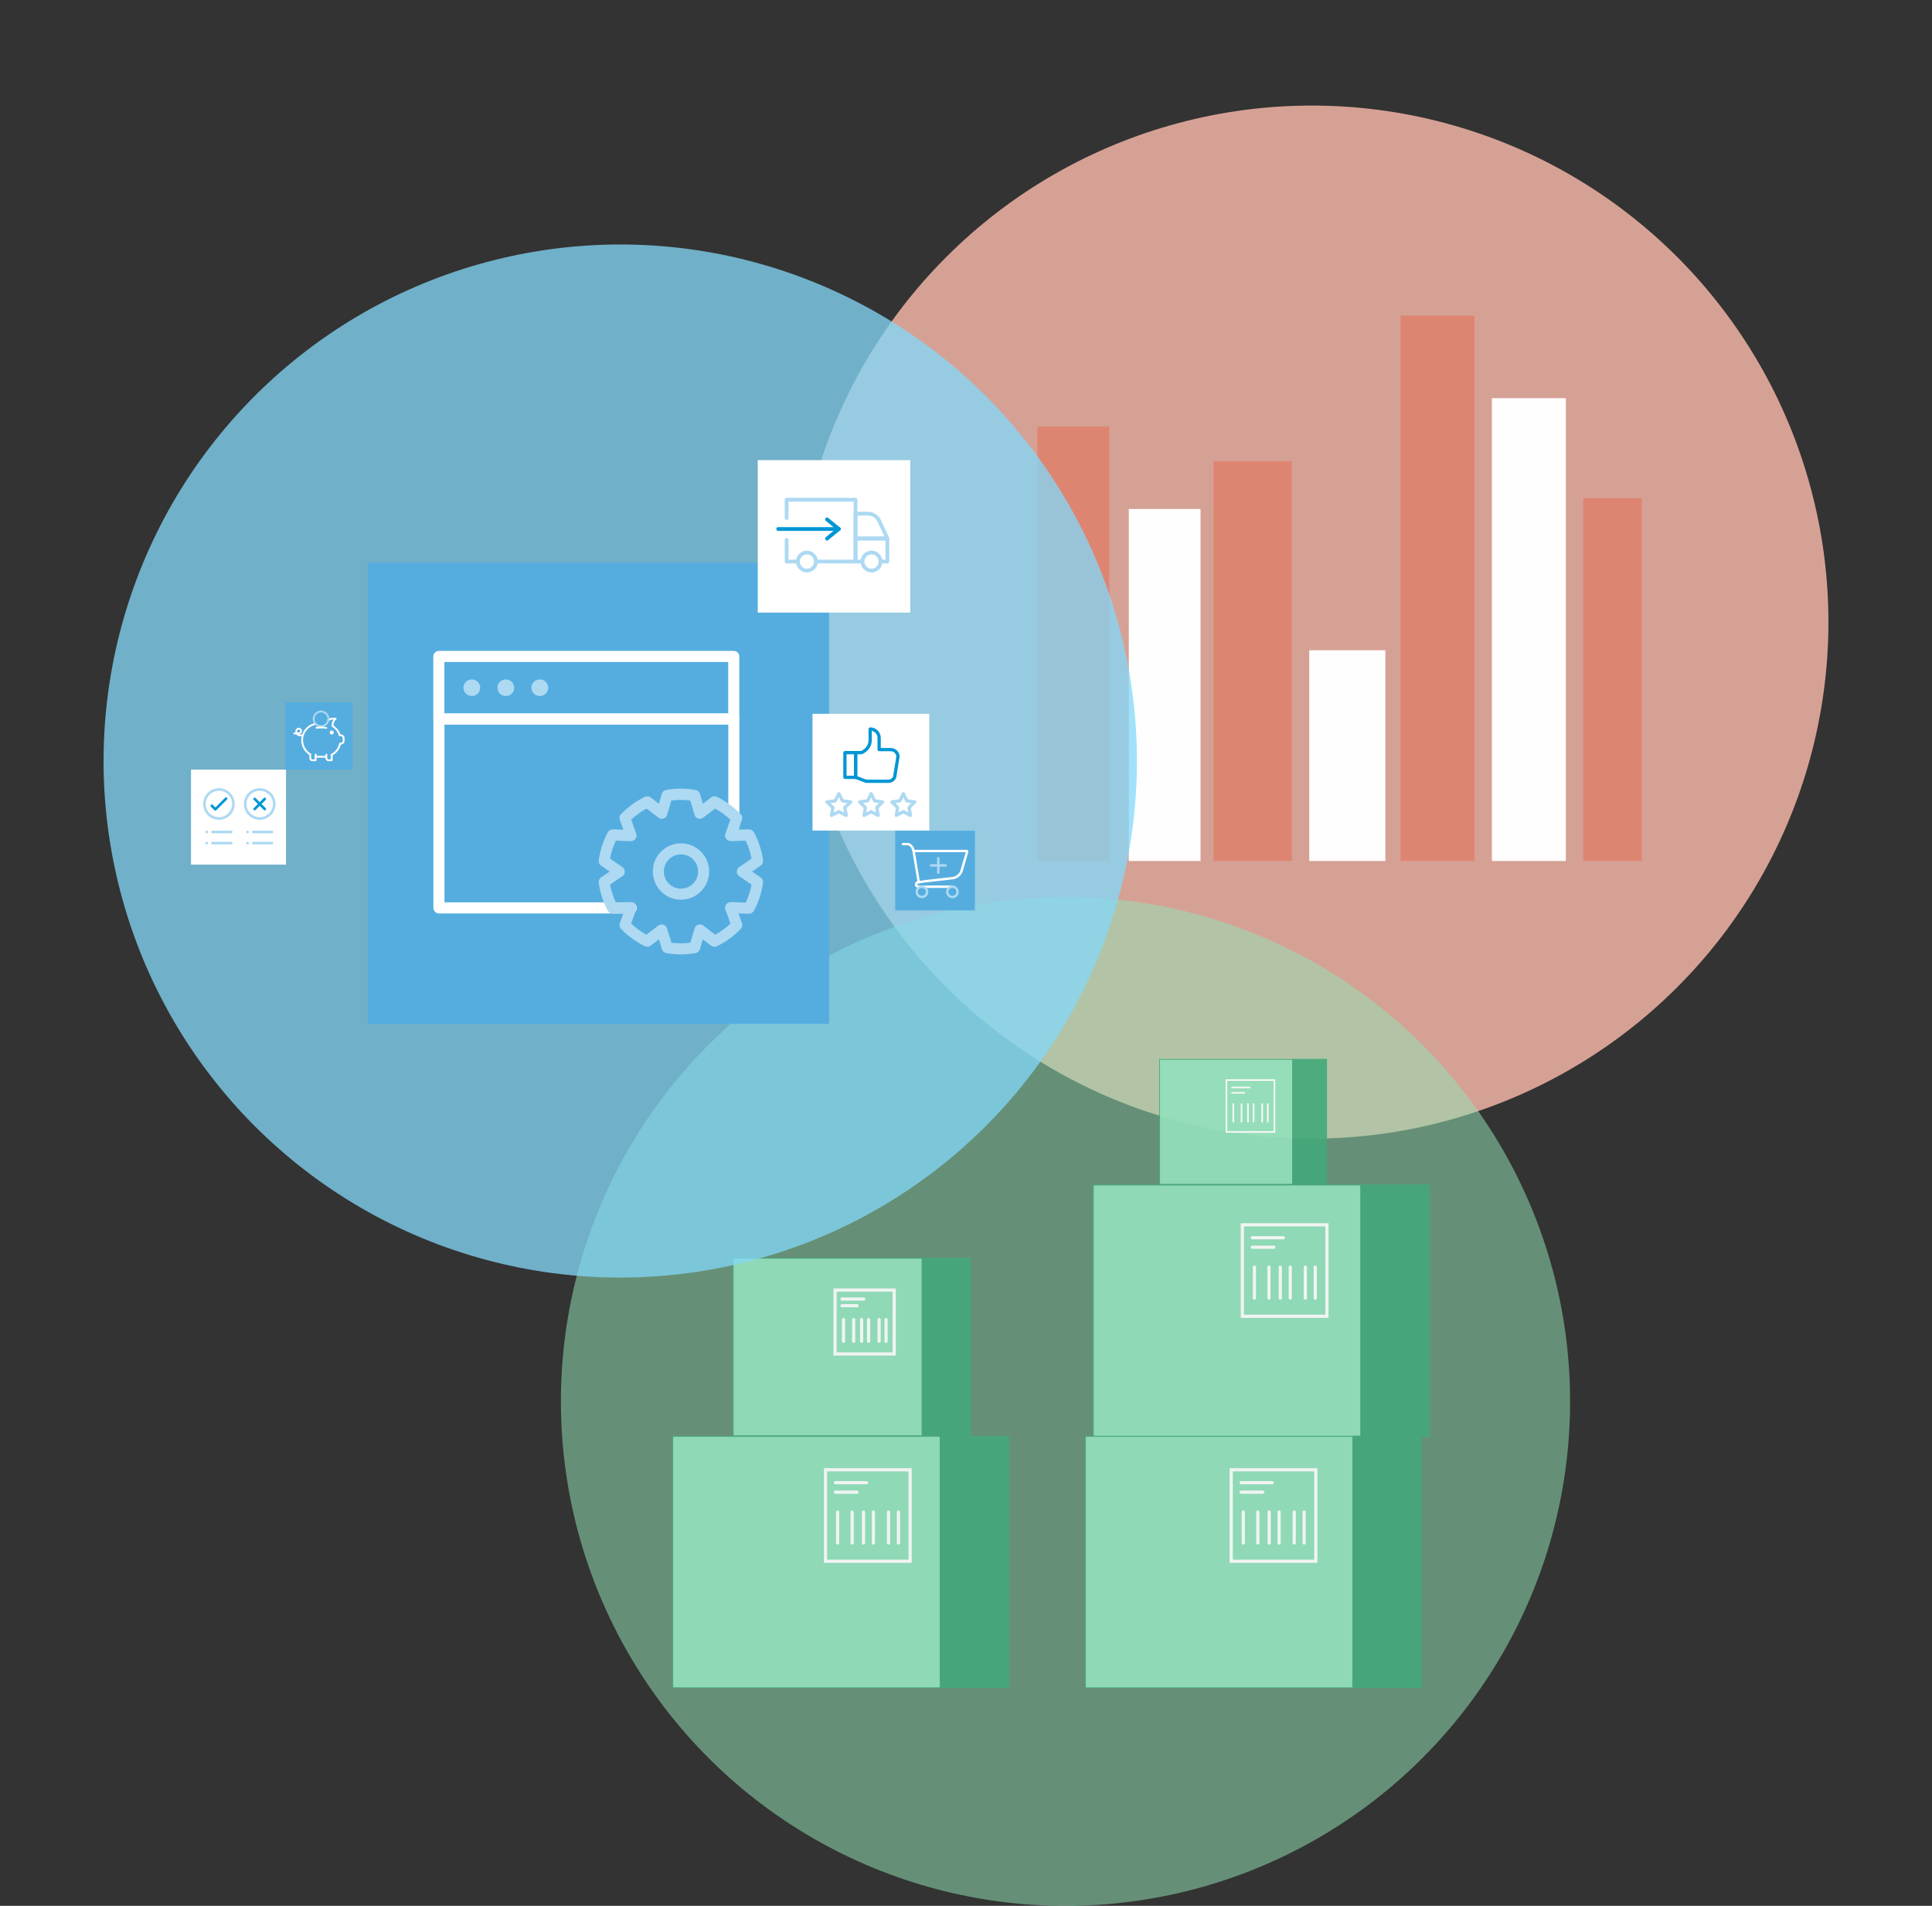 <svg width="603" height="595" viewBox="0 0 603 595" fill="none" xmlns="http://www.w3.org/2000/svg">
<rect x="0" y="0" width="603" height="595" fill="#333333" stroke="none"/>
<circle cx="409.413" cy="194.218" r="161.259" transform="rotate(-13.088 409.413 194.218)" fill="#FCBAAC" fill-opacity="0.81"/>
<g clip-path="url(#clip0_1_68)">
<rect x="323.802" y="133.117" width="22.395" height="209.699" fill="#DE8572"/>
<rect x="352.305" y="158.905" width="22.395" height="183.911" fill="#FFFEFE"/>
<rect x="378.772" y="143.975" width="24.431" height="198.841" fill="#DE8572"/>
<rect x="408.632" y="203.016" width="23.752" height="139.799" fill="#FFFEFE"/>
<rect x="437.135" y="98.506" width="23.074" height="244.309" fill="#DE8572"/>
<rect x="465.638" y="124.294" width="23.074" height="218.521" fill="#FFFEFE"/>
<rect x="494.14" y="155.512" width="23.074" height="187.304" fill="#DE8572"/>
</g>
<circle cx="332.555" cy="437.51" r="157.49" fill="#91E2B4" fill-opacity="0.53"/>
<g opacity="0.9">
<path d="M341.259 369.966H446.011V448.422H341.259V369.966Z" fill="#93E1BC" stroke="#43A97A" stroke-width="0.235" stroke-linecap="round"/>
<rect x="424.684" y="369.966" width="21.352" height="78.456" fill="#43A97A" stroke="#43A97A" stroke-width="0.235"/>
<path d="M209.987 448.422H314.738V526.878H209.987V448.422Z" fill="#93E1BC" stroke="#43A97A" stroke-width="0.235" stroke-linecap="round"/>
<rect x="293.411" y="448.422" width="21.352" height="78.456" fill="#43A97A" stroke="#43A97A" stroke-width="0.235"/>
<path d="M228.856 392.807H302.829V448.21H228.856V392.807Z" fill="#93E1BC" stroke="#43A97A" stroke-width="0.235" stroke-linecap="round"/>
<rect x="287.768" y="392.807" width="15.078" height="55.403" fill="#43A97A" stroke="#43A97A" stroke-width="0.235"/>
<path d="M361.934 330.738H414.028V369.754H361.934V330.738Z" fill="#93E1BC" stroke="#43A97A" stroke-width="0.235" stroke-linecap="round"/>
<rect x="403.422" y="330.738" width="10.618" height="39.017" fill="#43A97A" stroke="#43A97A" stroke-width="0.235"/>
<path d="M338.776 448.422H443.528V526.878H338.776V448.422Z" fill="#93E1BC" stroke="#43A97A" stroke-width="0.235" stroke-linecap="round"/>
<rect x="422.201" y="448.422" width="21.352" height="78.456" fill="#43A97A" stroke="#43A97A" stroke-width="0.235"/>
<path d="M414.156 382.379H387.754V410.936H414.156V382.379Z" stroke="white" stroke-miterlimit="10"/>
<path d="M391.523 395.575V405.268" stroke="white" stroke-linecap="round"/>
<path d="M390.845 386.414H400.547" stroke="white" stroke-linecap="round"/>
<path d="M390.845 389.376H397.585" stroke="white" stroke-linecap="round"/>
<path d="M396.059 395.575V405.268" stroke="white" stroke-linecap="round"/>
<path d="M399.602 395.575V405.268" stroke="white" stroke-linecap="round"/>
<path d="M402.701 395.575V405.268" stroke="white" stroke-linecap="round"/>
<path d="M407.416 395.575V405.268" stroke="white" stroke-linecap="round"/>
<path d="M410.515 395.575V405.268" stroke="white" stroke-linecap="round"/>
<path d="M279.092 402.738H260.635V422.701H279.092V402.738Z" stroke="white" stroke-miterlimit="10"/>
<path d="M263.27 411.963V418.739" stroke="white" stroke-linecap="round"/>
<path d="M262.796 405.559H269.579" stroke="white" stroke-linecap="round"/>
<path d="M262.796 407.629H267.508" stroke="white" stroke-linecap="round"/>
<path d="M266.441 411.963V418.739" stroke="white" stroke-linecap="round"/>
<path d="M268.919 411.963V418.739" stroke="white" stroke-linecap="round"/>
<path d="M271.085 411.963V418.739" stroke="white" stroke-linecap="round"/>
<path d="M274.381 411.963V418.739" stroke="white" stroke-linecap="round"/>
<path d="M276.547 411.963V418.739" stroke="white" stroke-linecap="round"/>
<path d="M397.77 337.193H382.788V353.397H397.77V337.193Z" stroke="white" stroke-width="0.5" stroke-miterlimit="10"/>
<path d="M384.927 344.681V350.181" stroke="white" stroke-width="0.5" stroke-linecap="round"/>
<path d="M384.542 339.482H390.048" stroke="white" stroke-width="0.5" stroke-linecap="round"/>
<path d="M384.542 341.163H388.367" stroke="white" stroke-width="0.5" stroke-linecap="round"/>
<path d="M387.501 344.681V350.181" stroke="white" stroke-width="0.5" stroke-linecap="round"/>
<path d="M389.512 344.681V350.181" stroke="white" stroke-width="0.5" stroke-linecap="round"/>
<path d="M391.27 344.681V350.181" stroke="white" stroke-width="0.5" stroke-linecap="round"/>
<path d="M393.945 344.681V350.181" stroke="white" stroke-width="0.5" stroke-linecap="round"/>
<path d="M395.704 344.681V350.181" stroke="white" stroke-width="0.5" stroke-linecap="round"/>
<path d="M284.058 458.849H257.656V487.406H284.058V458.849Z" stroke="white" stroke-miterlimit="10"/>
<path d="M261.425 472.045V481.738" stroke="white" stroke-linecap="round"/>
<path d="M260.746 462.884H270.449" stroke="white" stroke-linecap="round"/>
<path d="M260.746 465.846H267.487" stroke="white" stroke-linecap="round"/>
<path d="M265.961 472.045V481.738" stroke="white" stroke-linecap="round"/>
<path d="M269.504 472.045V481.738" stroke="white" stroke-linecap="round"/>
<path d="M272.603 472.045V481.738" stroke="white" stroke-linecap="round"/>
<path d="M277.318 472.045V481.738" stroke="white" stroke-linecap="round"/>
<path d="M280.417 472.045V481.738" stroke="white" stroke-linecap="round"/>
<path d="M410.68 458.849H384.278V487.406H410.68V458.849Z" stroke="white" stroke-miterlimit="10"/>
<path d="M388.047 472.045V481.738" stroke="white" stroke-linecap="round"/>
<path d="M387.369 462.884H397.072" stroke="white" stroke-linecap="round"/>
<path d="M387.369 465.846H394.11" stroke="white" stroke-linecap="round"/>
<path d="M392.583 472.045V481.738" stroke="white" stroke-linecap="round"/>
<path d="M396.126 472.045V481.738" stroke="white" stroke-linecap="round"/>
<path d="M399.225 472.045V481.738" stroke="white" stroke-linecap="round"/>
<path d="M403.94 472.045V481.738" stroke="white" stroke-linecap="round"/>
<path d="M407.039 472.045V481.738" stroke="white" stroke-linecap="round"/>
</g>
<circle cx="193.587" cy="237.587" r="161.259" transform="rotate(-13.088 193.587 237.587)" fill="#84D8F8" fill-opacity="0.76"/>
<path d="M110.053 219.271H89.085V240.24H110.053V219.271Z" fill="#55ADDF"/>
<path d="M103.534 237.627H102.509C101.994 237.627 101.575 237.209 101.575 236.694V236.512C101.413 236.527 101.251 236.534 101.09 236.534H99.484C99.252 236.534 99.021 236.519 98.795 236.49V237.343C98.795 237.5 98.667 237.627 98.51 237.627H97.485C96.97 237.627 96.551 237.209 96.551 236.694V235.681C95.814 235.211 95.196 234.567 94.757 233.81C94.276 232.983 94.022 232.036 94.022 231.072C94.022 230.654 94.069 230.243 94.16 229.845H93.631C93.628 229.845 93.624 229.845 93.621 229.845C93.3 229.834 92.793 229.687 92.477 229.265H91.832C91.675 229.265 91.548 229.138 91.548 228.981C91.548 228.824 91.675 228.697 91.832 228.697H92.227C92.204 228.582 92.191 228.456 92.191 228.318C92.191 227.895 92.371 227.64 92.522 227.5C92.713 227.323 92.969 227.225 93.242 227.225C93.734 227.225 94.258 227.573 94.258 228.217C94.258 228.488 94.162 228.725 93.981 228.903C93.798 229.083 93.559 229.173 93.355 229.219C93.488 229.265 93.601 229.275 93.638 229.278H94.323C94.59 228.508 95.029 227.803 95.622 227.21C96.402 226.43 97.385 225.91 98.464 225.707C98.618 225.678 98.766 225.779 98.796 225.933C98.825 226.087 98.723 226.236 98.569 226.265C97.603 226.447 96.723 226.913 96.024 227.612C95.1 228.536 94.59 229.766 94.59 231.073C94.59 232.788 95.506 234.399 96.981 235.278C97.067 235.33 97.119 235.422 97.119 235.522V236.695C97.119 236.896 97.283 237.06 97.485 237.06H98.226V236.167C98.226 236.161 98.226 236.155 98.226 236.15V235.555C98.226 235.398 98.353 235.271 98.51 235.271C98.667 235.271 98.795 235.398 98.795 235.555V235.917C99.02 235.949 99.251 235.965 99.484 235.965H101.09C101.251 235.965 101.413 235.957 101.575 235.941V235.555C101.575 235.398 101.702 235.271 101.859 235.271C102.016 235.271 102.143 235.398 102.143 235.555V236.182C102.143 236.189 102.143 236.197 102.143 236.204V236.695C102.143 236.896 102.307 237.06 102.509 237.06H103.25V235.637C103.25 235.532 103.308 235.436 103.401 235.387C103.821 235.162 104.208 234.875 104.55 234.533C105.224 233.86 105.684 233.014 105.878 232.088C105.906 231.956 106.022 231.862 106.157 231.862H106.385C106.707 231.862 106.969 231.6 106.969 231.278V230.423C106.969 230.101 106.707 229.839 106.385 229.839H106.042C105.917 229.839 105.806 229.758 105.77 229.638C105.419 228.49 104.658 227.513 103.626 226.887C103.545 226.838 103.494 226.751 103.49 226.657C103.487 226.603 103.447 225.52 104.113 224.641C103.497 224.649 103.019 224.785 102.634 225.057C102.506 225.147 102.329 225.117 102.238 224.989C102.147 224.861 102.178 224.683 102.306 224.593C103.124 224.015 104.113 224.038 104.786 224.106C104.902 224.118 104.999 224.199 105.031 224.31C105.063 224.421 105.024 224.541 104.932 224.613C104.195 225.188 104.077 226.131 104.059 226.488C105.081 227.151 105.849 228.129 106.247 229.272H106.385C107.02 229.272 107.537 229.788 107.537 230.424V231.279C107.537 231.914 107.02 232.431 106.385 232.431H106.382C106.14 233.377 105.649 234.239 104.952 234.936C104.611 235.277 104.23 235.569 103.818 235.805V237.345C103.818 237.5 103.691 237.627 103.534 237.627ZM92.817 228.697H92.943C92.947 228.697 92.952 228.697 92.956 228.697C93.081 228.697 93.416 228.662 93.584 228.495C93.656 228.424 93.69 228.336 93.69 228.217C93.69 227.882 93.408 227.793 93.242 227.793C93.112 227.793 92.994 227.836 92.908 227.916C92.809 228.008 92.759 228.143 92.759 228.318C92.759 228.466 92.78 228.591 92.817 228.697Z" fill="white"/>
<path d="M100.205 227.008C98.78 227.008 97.621 225.849 97.621 224.424C97.621 222.999 98.78 221.84 100.205 221.84C101.63 221.84 102.789 222.999 102.789 224.424C102.789 225.849 101.629 227.008 100.205 227.008ZM100.205 222.408C99.093 222.408 98.189 223.312 98.189 224.424C98.189 225.535 99.093 226.439 100.205 226.439C101.316 226.439 102.22 225.535 102.22 224.424C102.22 223.312 101.316 222.408 100.205 222.408Z" fill="#ADD9F2"/>
<path d="M101.825 227.549C101.793 227.549 101.76 227.543 101.728 227.531C101.726 227.531 101.305 227.391 100.155 227.39C100.154 227.39 100.153 227.39 100.152 227.39C99.043 227.39 98.716 227.522 98.713 227.523C98.719 227.52 98.722 227.519 98.722 227.519L98.469 227.01C98.533 226.979 98.911 226.822 100.155 226.823C101.409 226.823 101.874 226.98 101.923 226.998C102.07 227.052 102.146 227.215 102.092 227.362C102.05 227.477 101.941 227.549 101.825 227.549Z" fill="white"/>
<path d="M103.53 228.065C103.191 228.065 102.916 228.34 102.916 228.68C102.916 229.019 103.191 229.294 103.53 229.294C103.87 229.294 104.145 229.019 104.145 228.68C104.145 228.34 103.87 228.065 103.53 228.065Z" fill="white"/>
<path d="M258.766 175.672H114.781V319.657H258.766V175.672Z" fill="#55ADDF"/>
<path d="M147.29 217.294H147.232C145.795 217.294 144.645 216.144 144.645 214.707C144.645 213.27 145.795 212.12 147.232 212.12H147.29C148.727 212.12 149.877 213.27 149.877 214.707C149.877 216.144 148.727 217.294 147.29 217.294Z" fill="#ADD9F2"/>
<path d="M157.897 217.294H157.839C156.402 217.294 155.252 216.144 155.252 214.707C155.252 213.27 156.402 212.12 157.839 212.12H157.897C159.334 212.12 160.484 213.27 160.484 214.707C160.484 216.144 159.334 217.294 157.897 217.294Z" fill="#ADD9F2"/>
<path d="M168.504 217.294H168.446C167.009 217.294 165.859 216.144 165.859 214.707C165.859 213.27 167.009 212.12 168.446 212.12H168.504C169.941 212.12 171.091 213.27 171.091 214.707C171.091 216.144 169.941 217.294 168.504 217.294Z" fill="#ADD9F2"/>
<path d="M229.042 262.511C228.093 262.511 227.317 261.735 227.317 260.786V258.056C227.317 257.107 228.093 256.331 229.042 256.331C229.991 256.331 230.767 257.107 230.767 258.056V260.786C230.767 261.735 229.991 262.511 229.042 262.511Z" fill="#89CFEB"/>
<path d="M196.991 285.163H136.999C136.05 285.163 135.274 284.387 135.274 283.438V224.481C135.274 223.532 136.05 222.756 136.999 222.756H229.042C229.991 222.756 230.767 223.532 230.767 224.481V254.434C230.767 255.382 229.991 256.158 229.042 256.158C228.093 256.158 227.317 255.382 227.317 254.434V226.205H138.723V281.713H197.019C197.968 281.713 198.744 282.489 198.744 283.438C198.744 284.387 197.939 285.163 196.991 285.163Z" fill="white"/>
<path d="M229.042 285.163H228.093C227.145 285.163 226.369 284.387 226.369 283.438C226.369 282.489 227.145 281.713 228.093 281.713H228.582C228.726 281.684 228.898 281.656 229.042 281.656C229.991 281.656 230.767 282.432 230.767 283.38V283.438C230.767 284.387 229.991 285.163 229.042 285.163Z" fill="#89CFEB"/>
<path d="M229.042 226.177H136.97C136.021 226.177 135.245 225.4 135.245 224.452V204.934C135.245 203.985 136.021 203.209 136.97 203.209H229.013C229.962 203.209 230.738 203.985 230.738 204.934V224.452C230.767 225.4 229.991 226.177 229.042 226.177ZM138.695 222.727H227.289V206.658H138.695V222.727Z" fill="white"/>
<path d="M212.542 297.954C210.99 297.954 209.438 297.811 207.943 297.552C207.31 297.437 206.793 296.977 206.592 296.345L205.672 293.24L203.085 295.224C202.567 295.626 201.877 295.684 201.274 295.396C198.485 294.045 195.985 292.234 193.829 289.992C193.369 289.532 193.225 288.842 193.455 288.21L194.547 285.163L191.299 285.249C190.638 285.249 190.034 284.904 189.718 284.329C188.252 281.598 187.275 278.637 186.872 275.562C186.786 274.929 187.073 274.268 187.62 273.923L190.293 272.083L187.62 270.244C187.073 269.87 186.786 269.238 186.872 268.605C187.275 265.529 188.252 262.569 189.718 259.838C190.034 259.263 190.638 258.918 191.299 258.918L194.547 259.004L193.455 255.957C193.225 255.353 193.397 254.664 193.829 254.175C195.985 251.933 198.485 250.122 201.274 248.771C201.849 248.483 202.567 248.569 203.085 248.943L205.643 250.927L206.563 247.822C206.735 247.19 207.282 246.73 207.914 246.615C210.932 246.069 214.094 246.069 217.113 246.615C217.745 246.73 218.291 247.19 218.464 247.822L219.384 250.927L221.942 248.943C222.459 248.541 223.149 248.483 223.753 248.771C226.541 250.122 229.042 251.933 231.198 254.175C231.658 254.635 231.802 255.325 231.572 255.957L230.479 259.004L233.728 258.918C234.389 258.918 234.992 259.263 235.309 259.838C236.775 262.569 237.752 265.529 238.154 268.605C238.241 269.238 237.953 269.899 237.407 270.244L234.734 272.083L237.407 273.923C237.953 274.297 238.241 274.929 238.154 275.562C237.752 278.637 236.775 281.598 235.309 284.329C234.992 284.904 234.389 285.249 233.728 285.249L230.479 285.163L231.572 288.21C231.802 288.813 231.629 289.503 231.198 289.992C229.042 292.234 226.541 294.074 223.753 295.396C223.178 295.684 222.459 295.597 221.942 295.224L219.355 293.24L218.435 296.345C218.262 296.977 217.716 297.437 217.084 297.552C215.647 297.811 214.094 297.954 212.542 297.954ZM209.581 294.304C211.507 294.562 213.548 294.562 215.474 294.304L216.796 289.819C216.969 289.273 217.371 288.842 217.918 288.67C218.464 288.497 219.039 288.583 219.499 288.957L223.207 291.803C224.96 290.854 226.541 289.704 227.978 288.325L226.426 283.927C226.225 283.38 226.311 282.806 226.656 282.346C227.001 281.886 227.519 281.627 228.093 281.627L232.75 281.771C233.613 279.988 234.216 278.091 234.561 276.165L230.709 273.521C230.249 273.204 229.962 272.658 229.962 272.112C229.962 271.537 230.249 271.02 230.709 270.704L234.561 268.059C234.216 266.104 233.584 264.236 232.75 262.454L228.065 262.597C227.49 262.597 226.944 262.339 226.627 261.879C226.282 261.419 226.196 260.815 226.397 260.298L227.95 255.9C226.512 254.549 224.903 253.37 223.178 252.421L219.47 255.267C219.01 255.612 218.435 255.727 217.889 255.555C217.343 255.382 216.94 254.951 216.768 254.405L215.445 249.921C213.491 249.662 211.507 249.662 209.524 249.921L208.201 254.405C208.029 254.951 207.627 255.382 207.08 255.555C206.534 255.727 205.959 255.641 205.499 255.267L201.791 252.421C200.038 253.37 198.457 254.52 197.019 255.9L198.572 260.298C198.773 260.844 198.687 261.419 198.342 261.879C197.997 262.339 197.451 262.597 196.904 262.597L192.219 262.454C191.357 264.236 190.753 266.133 190.408 268.059L194.26 270.704C194.72 271.02 195.007 271.566 195.007 272.112C195.007 272.687 194.72 273.204 194.26 273.521L190.408 276.165C190.753 278.12 191.385 279.988 192.219 281.771L196.876 281.627C197.451 281.627 197.997 281.886 198.313 282.346C198.658 282.806 198.744 283.409 198.543 283.927L196.991 288.325C198.428 289.704 200.009 290.854 201.762 291.803L205.471 288.957C205.931 288.612 206.505 288.497 207.052 288.67C207.598 288.842 208 289.273 208.173 289.819L209.581 294.304Z" fill="#ADD9F2"/>
<path d="M212.542 280.88C207.684 280.88 203.746 276.941 203.746 272.083C203.746 267.225 207.684 263.287 212.542 263.287C217.4 263.287 221.338 267.225 221.338 272.083C221.338 276.913 217.4 280.88 212.542 280.88ZM212.542 266.737C209.61 266.737 207.195 269.123 207.195 272.083C207.195 275.044 209.581 277.43 212.542 277.43C215.503 277.43 217.889 275.044 217.889 272.083C217.889 269.123 215.503 266.737 212.542 266.737Z" fill="#ADD9F2"/>
<path d="M284.102 143.655H236.505V191.252H284.102V143.655Z" fill="white"/>
<path d="M267.013 175.903H254.669C254.344 175.903 254.08 175.639 254.08 175.314C254.08 174.989 254.344 174.725 254.669 174.725H266.424V156.595H246.108V161.734C246.108 162.059 245.844 162.323 245.519 162.323C245.194 162.323 244.929 162.059 244.929 161.734V156.006C244.929 155.681 245.194 155.417 245.519 155.417H267.014C267.339 155.417 267.603 155.681 267.603 156.006V175.314C267.602 175.64 267.339 175.903 267.013 175.903Z" fill="#ADD9F2"/>
<path d="M249.031 175.903H245.519C245.194 175.903 244.929 175.639 244.929 175.314V168.558C244.929 168.233 245.194 167.969 245.519 167.969C245.844 167.969 246.108 168.233 246.108 168.558V174.725H249.032C249.357 174.725 249.621 174.989 249.621 175.314C249.621 175.639 249.357 175.903 249.031 175.903Z" fill="#ADD9F2"/>
<path d="M276.962 175.903H274.814C274.489 175.903 274.224 175.639 274.224 175.314C274.224 174.989 274.489 174.725 274.814 174.725H276.373V168.697H267.602V174.725H269.161C269.486 174.725 269.75 174.989 269.75 175.314C269.75 175.639 269.486 175.903 269.161 175.903H267.019C266.694 175.903 266.424 175.639 266.424 175.314V168.107C266.424 167.782 266.688 167.518 267.013 167.518H276.962C277.287 167.518 277.551 167.782 277.551 168.107V175.314C277.551 175.639 277.287 175.903 276.962 175.903Z" fill="#ADD9F2"/>
<path d="M276.962 168.697H267.013C266.688 168.697 266.424 168.432 266.424 168.107V160.365C266.424 160.04 266.688 159.776 267.013 159.776H270.94C272.638 159.776 274.196 160.767 274.911 162.303L277.496 167.858C277.582 168.041 277.567 168.254 277.459 168.424C277.351 168.593 277.163 168.697 276.962 168.697ZM267.602 167.518H276.038L273.842 162.801C273.32 161.679 272.181 160.954 270.94 160.954H267.602V167.518V167.518Z" fill="#ADD9F2"/>
<path d="M251.85 178.722C249.971 178.722 248.442 177.193 248.442 175.314C248.442 173.434 249.971 171.906 251.85 171.906C253.729 171.906 255.258 173.434 255.258 175.314C255.258 177.193 253.729 178.722 251.85 178.722ZM251.85 173.084C250.621 173.084 249.62 174.084 249.62 175.314C249.62 176.543 250.621 177.544 251.85 177.544C253.079 177.544 254.08 176.543 254.08 175.314C254.08 174.084 253.079 173.084 251.85 173.084Z" fill="#ADD9F2"/>
<path d="M272.005 178.722C270.126 178.722 268.597 177.193 268.597 175.314C268.597 173.434 270.126 171.906 272.005 171.906C273.885 171.906 275.414 173.434 275.414 175.314C275.414 177.193 273.885 178.722 272.005 178.722ZM272.005 173.084C270.776 173.084 269.775 174.084 269.775 175.314C269.775 176.543 270.776 177.544 272.005 177.544C273.235 177.544 274.235 176.543 274.235 175.314C274.235 174.084 273.235 173.084 272.005 173.084Z" fill="#ADD9F2"/>
<path d="M261.782 165.736H242.877C242.552 165.736 242.288 165.472 242.288 165.147C242.288 164.822 242.552 164.558 242.877 164.558H261.782C262.107 164.558 262.371 164.822 262.371 165.147C262.371 165.472 262.107 165.736 261.782 165.736Z" fill="#0096D4"/>
<path d="M258.118 168.746C257.948 168.746 257.779 168.672 257.662 168.531C257.456 168.279 257.492 167.908 257.744 167.702L261.407 164.692C261.659 164.486 262.03 164.522 262.237 164.774C262.443 165.025 262.407 165.396 262.155 165.602L258.492 168.612C258.382 168.702 258.249 168.746 258.118 168.746Z" fill="#0096D4"/>
<path d="M261.781 165.736C261.65 165.736 261.517 165.692 261.408 165.602L257.745 162.593C257.493 162.387 257.457 162.015 257.663 161.764C257.869 161.513 258.24 161.476 258.493 161.683L262.156 164.692C262.408 164.898 262.444 165.27 262.238 165.521C262.121 165.663 261.952 165.736 261.781 165.736Z" fill="#0096D4"/>
<path d="M89.264 240.277H59.615V269.927H89.264V240.277Z" fill="white"/>
<path d="M81.635 250.997L82.923 249.709C83.082 249.55 83.082 249.292 82.923 249.133C82.764 248.974 82.506 248.974 82.347 249.133L81.059 250.42L79.772 249.133C79.613 248.974 79.355 248.974 79.196 249.133C79.037 249.291 79.037 249.549 79.196 249.709L80.484 250.997L79.196 252.284C79.037 252.443 79.037 252.701 79.196 252.861C79.275 252.94 79.38 252.98 79.484 252.98C79.589 252.98 79.692 252.94 79.772 252.861L81.059 251.573L82.347 252.861C82.426 252.94 82.531 252.98 82.635 252.98C82.739 252.98 82.843 252.94 82.923 252.861C83.082 252.702 83.082 252.444 82.923 252.284L81.635 250.997Z" fill="#0096D4"/>
<path d="M81.059 255.935C78.336 255.935 76.121 253.72 76.121 250.997C76.121 248.274 78.336 246.058 81.059 246.058C83.782 246.058 85.998 248.274 85.998 250.997C85.997 253.72 83.782 255.935 81.059 255.935ZM81.059 246.873C78.786 246.873 76.936 248.723 76.936 250.997C76.936 253.27 78.786 255.12 81.059 255.12C83.333 255.12 85.183 253.27 85.183 250.997C85.182 248.723 83.333 246.873 81.059 246.873Z" fill="#ADD9F2"/>
<path d="M67.217 253.075C67.109 253.075 67.005 253.032 66.93 252.955L65.815 251.841C65.656 251.682 65.656 251.424 65.815 251.264C65.974 251.105 66.232 251.105 66.392 251.264L67.218 252.091L70.272 249.037C70.431 248.879 70.689 248.879 70.848 249.037C71.007 249.196 71.007 249.454 70.848 249.614L67.506 252.956C67.429 253.032 67.326 253.075 67.217 253.075Z" fill="#0096D4"/>
<path d="M68.331 255.935C65.608 255.935 63.393 253.72 63.393 250.997C63.393 248.274 65.608 246.058 68.331 246.058C71.054 246.058 73.269 248.274 73.269 250.997C73.269 253.72 71.054 255.935 68.331 255.935ZM68.331 246.873C66.058 246.873 64.208 248.723 64.208 250.997C64.208 253.27 66.058 255.12 68.331 255.12C70.605 255.12 72.454 253.27 72.454 250.997C72.454 248.723 70.605 246.873 68.331 246.873Z" fill="#ADD9F2"/>
<path d="M72.16 260.144H66.309C66.084 260.144 65.901 259.962 65.901 259.737C65.901 259.512 66.084 259.329 66.309 259.329H72.16C72.385 259.329 72.568 259.512 72.568 259.737C72.568 259.962 72.385 260.144 72.16 260.144Z" fill="#ADD9F2"/>
<path d="M64.55 260.144H64.502C64.278 260.144 64.095 259.962 64.095 259.737C64.095 259.512 64.278 259.329 64.502 259.329H64.55C64.775 259.329 64.957 259.512 64.957 259.737C64.957 259.962 64.775 260.144 64.55 260.144Z" fill="#ADD9F2"/>
<path d="M72.16 263.62H66.309C66.084 263.62 65.901 263.438 65.901 263.213C65.901 262.988 66.084 262.806 66.309 262.806H72.16C72.385 262.806 72.568 262.988 72.568 263.213C72.568 263.438 72.385 263.62 72.16 263.62Z" fill="#ADD9F2"/>
<path d="M64.55 263.62H64.502C64.278 263.62 64.095 263.438 64.095 263.213C64.095 262.988 64.278 262.806 64.502 262.806H64.55C64.775 262.806 64.957 262.988 64.957 263.213C64.957 263.438 64.775 263.62 64.55 263.62Z" fill="#ADD9F2"/>
<path d="M84.888 260.144H79.037C78.812 260.144 78.629 259.962 78.629 259.737C78.629 259.512 78.812 259.329 79.037 259.329H84.888C85.113 259.329 85.295 259.512 85.295 259.737C85.295 259.962 85.113 260.144 84.888 260.144Z" fill="#ADD9F2"/>
<path d="M77.278 260.144H77.231C77.006 260.144 76.823 259.962 76.823 259.737C76.823 259.512 77.006 259.329 77.231 259.329H77.278C77.503 259.329 77.686 259.512 77.686 259.737C77.686 259.962 77.503 260.144 77.278 260.144Z" fill="#ADD9F2"/>
<path d="M84.888 263.62H79.037C78.812 263.62 78.629 263.438 78.629 263.213C78.629 262.988 78.812 262.806 79.037 262.806H84.888C85.113 262.806 85.295 262.988 85.295 263.213C85.295 263.438 85.113 263.62 84.888 263.62Z" fill="#ADD9F2"/>
<path d="M77.278 263.62H77.231C77.006 263.62 76.823 263.438 76.823 263.213C76.823 262.988 77.006 262.806 77.231 262.806H77.278C77.503 262.806 77.686 262.988 77.686 263.213C77.686 263.438 77.503 263.62 77.278 263.62Z" fill="#ADD9F2"/>
<path d="M290.046 222.845H253.586V259.305H290.046V222.845Z" fill="white"/>
<path d="M277.3 244.422H270.334C270.273 244.422 270.211 244.411 270.155 244.39L266.878 243.158C266.679 243.084 266.548 242.894 266.548 242.682V234.963C266.548 234.682 266.776 234.454 267.056 234.454H268.776C270.264 233.741 271.081 232.537 271.081 231.052V227.583C271.081 227.302 271.31 227.074 271.59 227.074C273.414 227.074 274.898 228.557 274.898 230.38V233.511H278.01C279.486 233.511 280.702 234.664 280.778 236.136C280.78 236.172 280.778 236.208 280.772 236.243L279.751 242.611C279.745 242.64 279.739 242.669 279.728 242.698C279.368 243.729 278.392 244.422 277.3 244.422ZM270.425 243.404H277.299C277.946 243.404 278.524 243.003 278.753 242.403L279.758 236.139C279.685 235.232 278.926 234.529 278.009 234.529H274.388C274.108 234.529 273.88 234.301 273.88 234.02V230.381C273.88 229.294 273.117 228.381 272.098 228.15V231.052C272.098 232.963 271.005 234.557 269.099 235.425C269.033 235.456 268.961 235.471 268.888 235.471H267.564V242.329L270.425 243.404Z" fill="#0096D4"/>
<path d="M267.056 243.191H263.711C263.431 243.191 263.203 242.963 263.203 242.682V234.963C263.203 234.682 263.431 234.454 263.711 234.454H267.056C267.337 234.454 267.565 234.682 267.565 234.963V242.682C267.565 242.963 267.337 243.191 267.056 243.191ZM264.219 242.173H266.547V235.471H264.219V242.173V242.173Z" fill="#0096D4"/>
<path d="M264.112 255.076C264.034 255.076 263.956 255.058 263.883 255.021L261.821 253.978L259.758 255.021C259.586 255.108 259.38 255.09 259.225 254.975C259.071 254.86 258.994 254.667 259.028 254.477L259.417 252.293L257.764 250.742C257.622 250.608 257.568 250.404 257.628 250.217C257.687 250.031 257.848 249.894 258.042 249.867L260.343 249.546L261.368 247.546C261.455 247.377 261.63 247.27 261.821 247.27C262.011 247.27 262.186 247.377 262.273 247.546L263.298 249.546L265.599 249.867C265.793 249.894 265.954 250.031 266.013 250.217C266.073 250.404 266.019 250.608 265.877 250.742L264.224 252.293L264.614 254.477C264.647 254.667 264.571 254.86 264.416 254.975C264.326 255.042 264.219 255.076 264.112 255.076ZM261.821 252.898C261.899 252.898 261.978 252.917 262.05 252.954L263.432 253.653L263.174 252.201C263.143 252.031 263.201 251.858 263.326 251.74L264.405 250.729L262.896 250.517C262.732 250.495 262.589 250.393 262.513 250.245L261.821 248.894L261.128 250.245C261.052 250.393 260.91 250.494 260.745 250.517L259.236 250.729L260.315 251.74C260.44 251.858 260.498 252.031 260.467 252.201L260.209 253.653L261.591 252.954C261.663 252.917 261.742 252.898 261.821 252.898Z" fill="#ADD9F2"/>
<path d="M274.091 255.076C274.009 255.076 273.929 255.056 273.854 255.017L271.885 253.982L269.916 255.017C269.745 255.107 269.537 255.093 269.381 254.978C269.224 254.865 269.146 254.671 269.178 254.481L269.554 252.288L267.961 250.735C267.822 250.601 267.773 250.398 267.832 250.214C267.892 250.03 268.051 249.895 268.243 249.868L270.444 249.548L271.428 247.553C271.514 247.379 271.691 247.27 271.884 247.27C272.078 247.27 272.255 247.38 272.341 247.553L273.325 249.548L275.526 249.868C275.718 249.896 275.877 250.03 275.937 250.214C275.997 250.398 275.947 250.601 275.808 250.735L274.214 252.288L274.59 254.481C274.623 254.671 274.544 254.865 274.387 254.978C274.301 255.043 274.197 255.076 274.091 255.076ZM271.885 252.898C271.967 252.898 272.048 252.918 272.122 252.957L273.415 253.637L273.168 252.197C273.14 252.032 273.194 251.864 273.315 251.747L274.361 250.727L272.915 250.517C272.75 250.493 272.607 250.389 272.532 250.238L271.885 248.928L271.238 250.238C271.165 250.389 271.021 250.493 270.855 250.517L269.409 250.727L270.456 251.747C270.575 251.864 270.63 252.032 270.602 252.197L270.356 253.637L271.649 252.957C271.722 252.918 271.804 252.898 271.885 252.898Z" fill="#ADD9F2"/>
<path d="M279.744 255.076C279.639 255.076 279.533 255.043 279.444 254.978C279.288 254.865 279.21 254.671 279.242 254.481L279.617 252.288L278.024 250.735C277.885 250.601 277.836 250.398 277.895 250.214C277.955 250.03 278.114 249.895 278.306 249.868L280.507 249.548L281.491 247.553C281.577 247.379 281.754 247.27 281.947 247.27C282.141 247.27 282.318 247.38 282.404 247.553L283.388 249.548L285.589 249.868C285.781 249.896 285.94 250.03 286 250.214C286.06 250.398 286.01 250.601 285.871 250.735L284.278 252.288L284.654 254.481C284.687 254.671 284.608 254.865 284.451 254.978C284.294 255.092 284.087 255.107 283.915 255.017L281.947 253.982L279.978 255.017C279.907 255.056 279.825 255.076 279.744 255.076ZM279.474 250.727L280.52 251.747C280.64 251.864 280.695 252.032 280.667 252.197L280.42 253.637L281.713 252.957C281.862 252.879 282.039 252.879 282.187 252.957L283.48 253.637L283.233 252.197C283.205 252.032 283.259 251.864 283.38 251.747L284.426 250.727L282.98 250.517C282.815 250.493 282.672 250.389 282.597 250.238L281.95 248.928L281.303 250.238C281.229 250.389 281.086 250.493 280.92 250.517L279.474 250.727Z" fill="#ADD9F2"/>
<path d="M304.303 259.326H279.389V284.239H304.303V259.326Z" fill="#AFDDEF"/>
<rect width="24.914" height="24.914" transform="translate(279.389 259.326)" fill="#55ADDF"/>
<path d="M297.146 277.195H286.99C286.114 277.195 285.768 276.857 285.633 276.574C285.468 276.23 285.542 275.798 285.826 275.447C286.131 275.067 286.716 274.982 286.782 274.974C286.987 274.947 287.175 275.093 287.202 275.298C287.228 275.503 287.083 275.691 286.878 275.718C286.739 275.737 286.494 275.814 286.41 275.918C286.316 276.035 286.273 276.174 286.31 276.25C286.353 276.34 286.557 276.444 286.991 276.444H297.147C297.354 276.444 297.522 276.612 297.522 276.819C297.522 277.026 297.353 277.195 297.146 277.195Z" fill="white"/>
<path d="M287.74 280.411C286.647 280.411 285.758 279.521 285.758 278.428C285.758 277.335 286.647 276.445 287.74 276.445C288.834 276.445 289.723 277.335 289.723 278.428C289.723 279.521 288.834 280.411 287.74 280.411ZM287.74 277.195C287.061 277.195 286.508 277.748 286.508 278.428C286.508 279.108 287.06 279.661 287.74 279.661C288.421 279.661 288.973 279.108 288.973 278.428C288.973 277.748 288.42 277.195 287.74 277.195Z" fill="#ADD9F2"/>
<path d="M297.253 280.411C296.16 280.411 295.271 279.521 295.271 278.428C295.271 277.335 296.16 276.445 297.253 276.445C298.347 276.445 299.236 277.335 299.236 278.428C299.236 279.521 298.347 280.411 297.253 280.411ZM297.253 277.195C296.574 277.195 296.02 277.748 296.02 278.428C296.02 279.108 296.573 279.661 297.253 279.661C297.934 279.661 298.486 279.108 298.486 278.428C298.486 277.748 297.933 277.195 297.253 277.195Z" fill="#ADD9F2"/>
<path d="M286.118 276.058C286.035 276.058 285.952 276.031 285.882 275.975C285.721 275.845 285.696 275.609 285.826 275.447C286.001 275.229 286.181 275.142 286.335 275.124L284.783 265.892C284.739 265.83 284.713 265.755 284.713 265.673C284.713 265.638 284.717 265.604 284.726 265.573C284.527 264.655 283.89 263.905 283.292 263.905H281.819C281.611 263.905 281.444 263.737 281.444 263.53C281.444 263.323 281.612 263.155 281.819 263.155H283.292C284.226 263.155 285.126 264.076 285.433 265.299H301.783C301.929 265.299 302.063 265.365 302.15 265.482C302.248 265.611 302.275 265.785 302.225 265.958L300.488 271.945C300.114 273.234 298.777 274.363 297.443 274.515L289.002 275.477C287.76 275.618 286.783 275.793 286.63 275.856C286.567 275.885 286.5 275.896 286.435 275.889C286.428 275.897 286.419 275.907 286.41 275.919C286.336 276.01 286.227 276.058 286.118 276.058ZM286.243 275.811L286.244 275.812C286.244 275.812 286.244 275.811 286.243 275.811ZM285.57 266.048L287.074 274.991C287.666 274.885 288.442 274.785 288.917 274.73L297.358 273.769C298.378 273.652 299.482 272.721 299.767 271.736L301.416 266.048H285.57Z" fill="white"/>
<path d="M292.74 270.562H290.618C290.406 270.562 290.235 270.39 290.235 270.179C290.235 269.968 290.407 269.797 290.618 269.797H292.74C292.951 269.797 293.122 269.968 293.122 270.179C293.122 270.39 292.951 270.562 292.74 270.562Z" fill="#ADD9F2"/>
<path d="M295.104 270.562H292.982C292.77 270.562 292.599 270.39 292.599 270.179C292.599 269.968 292.771 269.797 292.982 269.797H295.104C295.315 269.797 295.486 269.968 295.486 270.179C295.486 270.39 295.315 270.562 295.104 270.562Z" fill="#ADD9F2"/>
<path d="M292.861 272.805C292.649 272.805 292.478 272.633 292.478 272.422V270.3C292.478 270.088 292.65 269.917 292.861 269.917C293.071 269.917 293.243 270.089 293.243 270.3V272.422C293.243 272.633 293.072 272.805 292.861 272.805Z" fill="#ADD9F2"/>
<path d="M292.861 270.441C292.649 270.441 292.478 270.27 292.478 270.059V267.937C292.478 267.725 292.65 267.554 292.861 267.554C293.071 267.554 293.243 267.726 293.243 267.937V270.059C293.243 270.27 293.072 270.441 292.861 270.441Z" fill="#ADD9F2"/>
<defs>
<clipPath id="clip0_1_68">
<rect width="197.454" height="170.281" fill="white" transform="translate(314.98 98.506)"/>
</clipPath>
</defs>
</svg>
